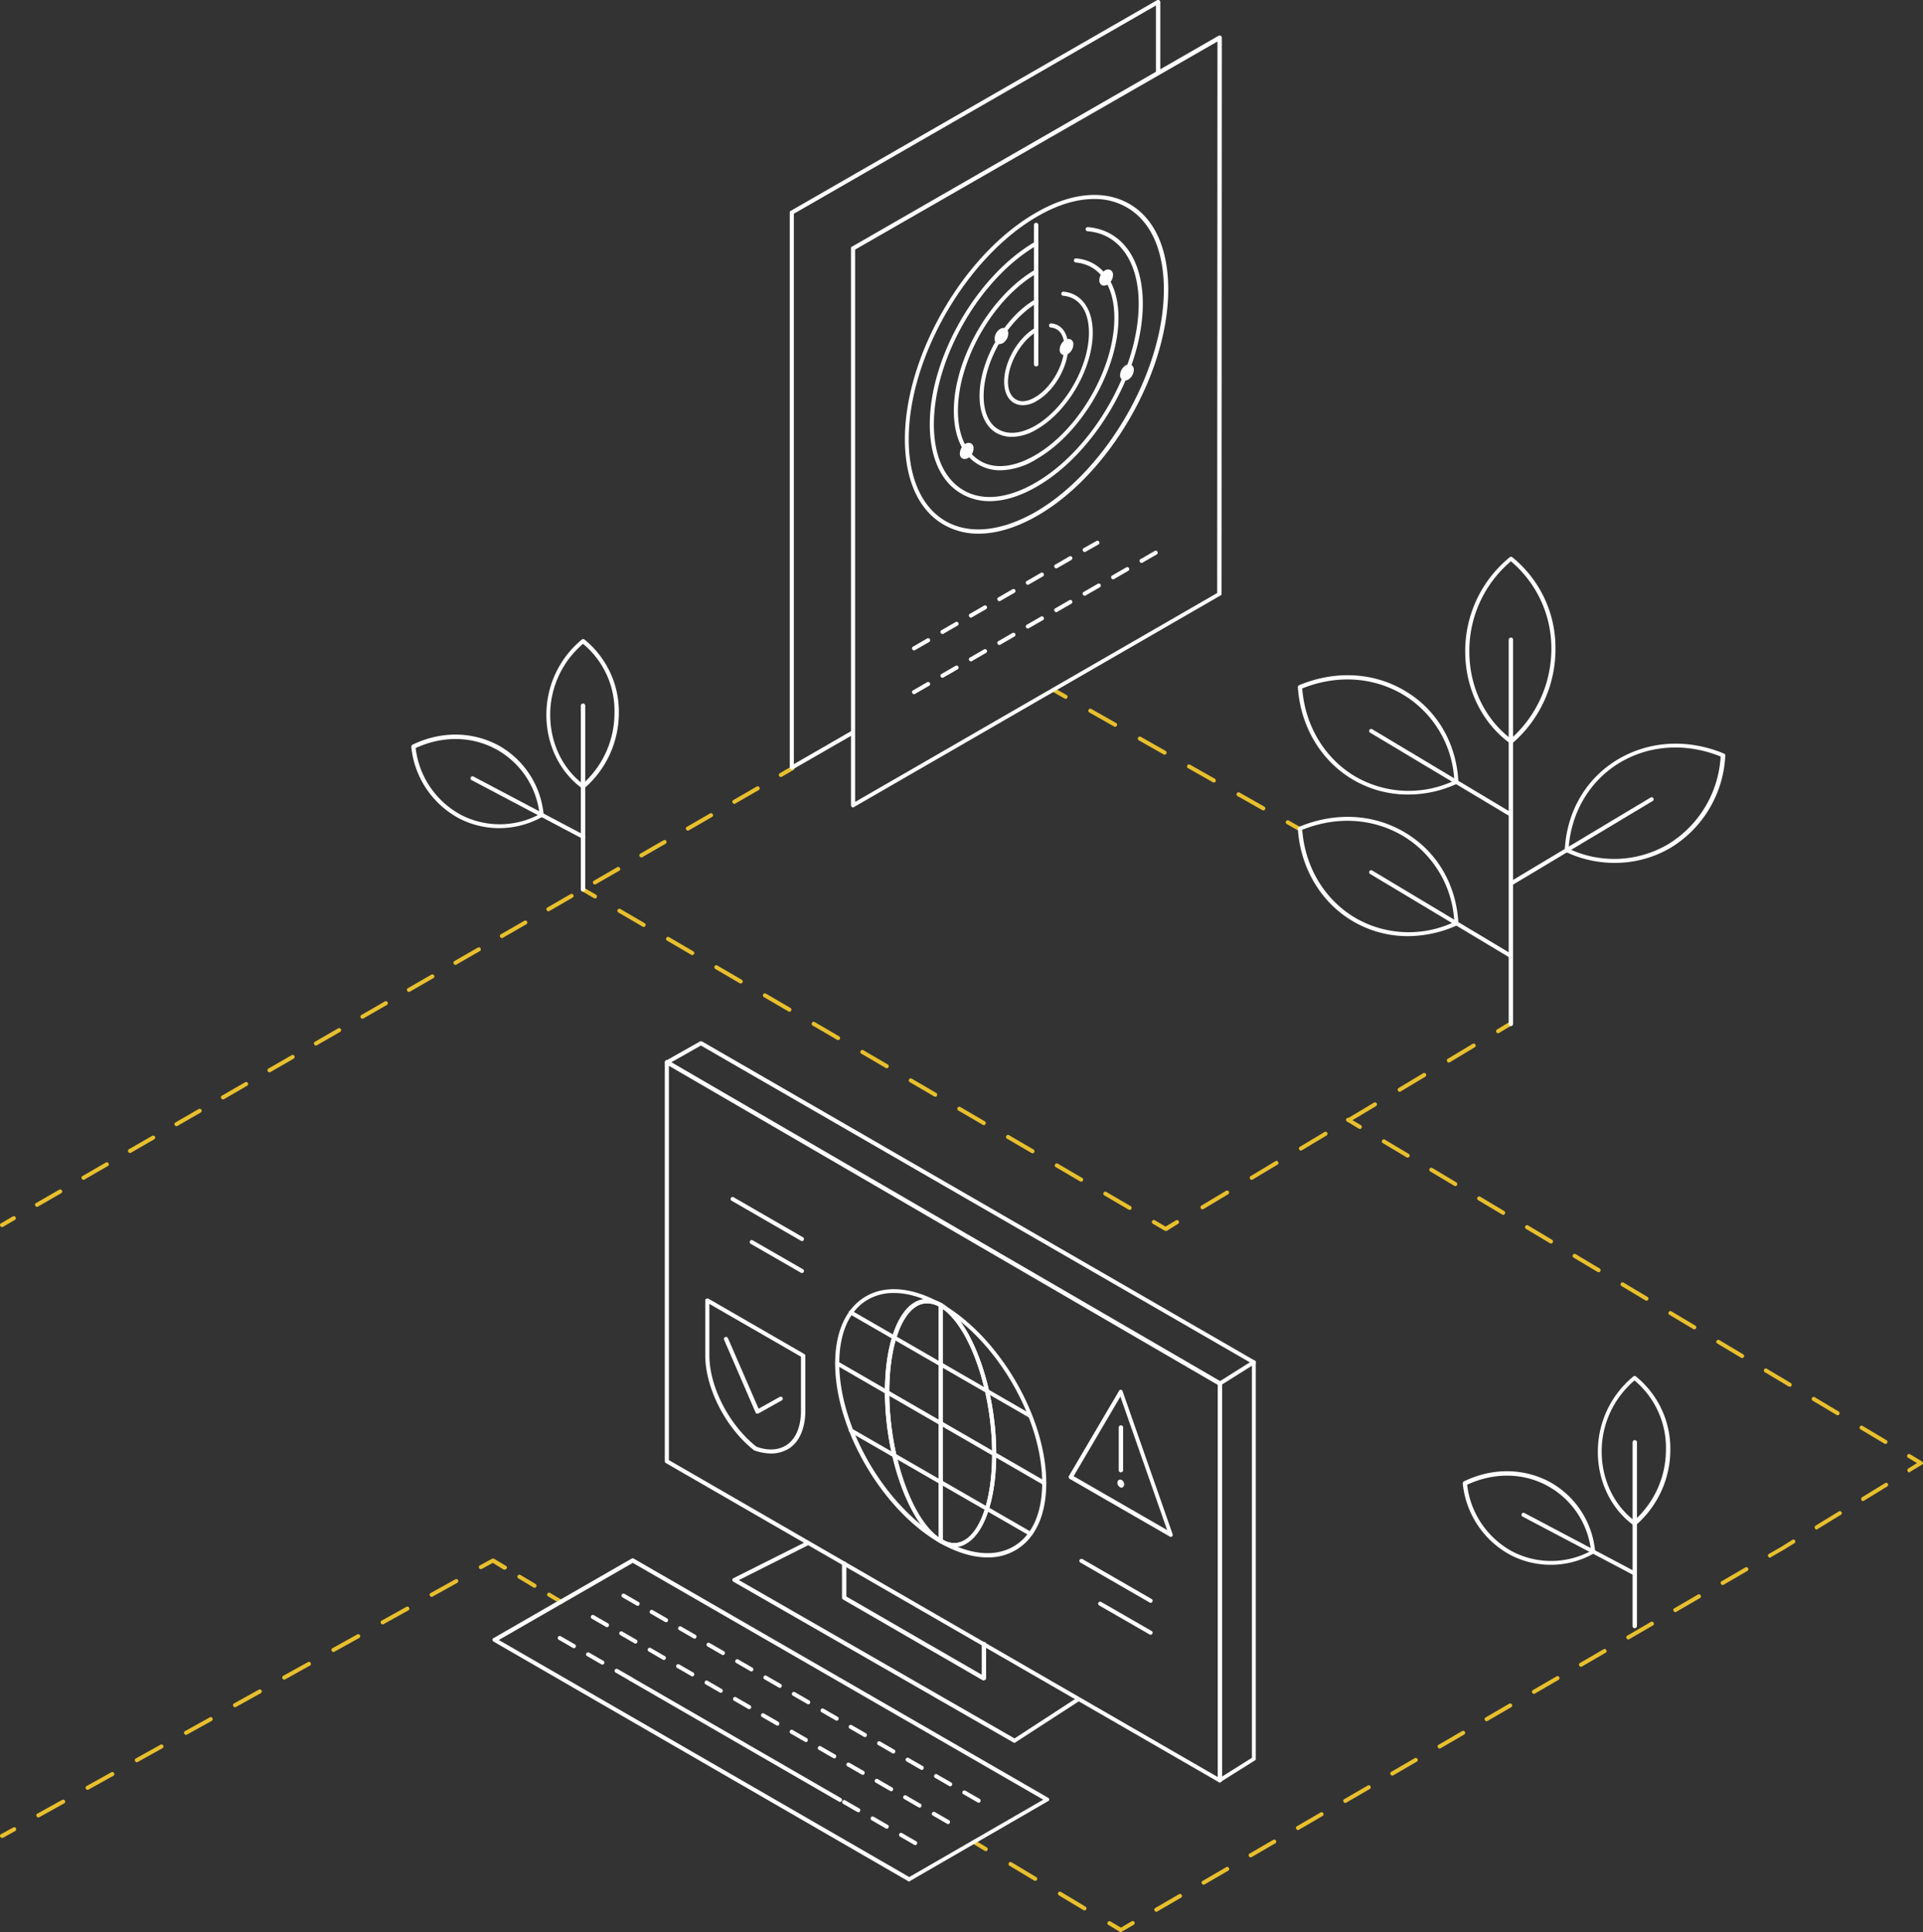 <?xml version="1.0" encoding="UTF-8"?>
<svg xmlns="http://www.w3.org/2000/svg" viewBox="0 0 703.2 706.67">
  <rect x="0" y="0" width="703.2" height="706.67" fill="#333333" stroke="none"/>
  <defs>
    <style>.cls-1{fill:#e8bf2d;}.cls-2{fill:#fff;}</style>
  </defs>
  <title>Asset 1unptprep</title>
  <g id="Layer_2" data-name="Layer 2">
    <g id="Layer_1-2" data-name="Layer 1">
      <g id="ilustrações">
        <path class="cls-1" d="M389.7,255.58a.56.56,0,0,1-.4-.11l-4.4-2.5a.73.73,0,1,1,.7-1.29l4.4,2.5a.71.71,0,0,1,.3,1A.56.56,0,0,1,389.7,255.58Z"></path>
        <path class="cls-1" d="M462,296.37a.65.65,0,0,1-.4-.09l-9-5.1a.74.74,0,1,1,.7-1.3l9,5.1a.71.71,0,0,1,.3,1A.54.54,0,0,1,462,296.37Zm-18.1-10.2a.65.65,0,0,1-.4-.09l-9-5.1a.74.74,0,1,1,.7-1.3l9,5.1a.71.71,0,0,1,.3,1C444.5,286.08,444.2,286.17,443.9,286.17ZM425.9,276a.6.6,0,0,1-.4-.1l-9-5.1a.74.74,0,1,1,.7-1.3l9,5.1a.71.71,0,0,1,.3,1A.64.64,0,0,1,425.9,276Zm-18.1-10.2a.6.6,0,0,1-.4-.1l-9-5.1a.74.74,0,1,1,.7-1.3l9,5.1a.71.71,0,0,1,.3,1A.64.64,0,0,1,407.8,265.78Z"></path>
        <path class="cls-1" d="M475.4,304a.6.6,0,0,1-.4-.1l-4.4-2.5a.74.74,0,1,1,.7-1.3l4.4,2.5a.71.71,0,0,1,.3,1A.68.68,0,0,1,475.4,304Z"></path>
        <path class="cls-1" d="M.8,672.17a.74.74,0,0,1-.7-.4.69.69,0,0,1,.3-1l4.4-2.4a.74.74,0,1,1,.7,1.3l-4.3,2.41A.65.65,0,0,1,.8,672.17Z"></path>
        <path class="cls-1" d="M14.1,664.67a.74.74,0,0,1-.7-.4.69.69,0,0,1,.3-1l9-5a.74.74,0,1,1,.7,1.3l-9,5C14.4,664.67,14.3,664.67,14.1,664.67Zm18-10.09a.75.75,0,0,1-.7-.41.69.69,0,0,1,.3-1l9-5a.7.7,0,0,1,1,.3.69.69,0,0,1-.3,1l-9,5C32.4,654.58,32.2,654.58,32.1,654.58Zm18-10.1a.75.75,0,0,1-.7-.4.69.69,0,0,1,.3-1l9-5a.73.73,0,1,1,.7,1.29l-9,5A.35.35,0,0,1,50.1,644.48Zm18-10a.75.75,0,0,1-.7-.4.69.69,0,0,1,.3-1l9-5a.73.73,0,1,1,.7,1.29l-9,5C68.3,634.37,68.2,634.48,68.1,634.48ZM86,624.37a.74.74,0,0,1-.7-.4.69.69,0,0,1,.3-1l9-5a.74.74,0,1,1,.7,1.3l-9,5A.39.39,0,0,1,86,624.37Zm18-10.09a.75.75,0,0,1-.7-.41.7.7,0,0,1,.3-1l9-5a.7.7,0,0,1,1,.3.69.69,0,0,1-.3,1l-9,5A1,1,0,0,1,104,614.28Zm18-10.11a.74.74,0,0,1-.7-.4.69.69,0,0,1,.3-1l9-5a.74.74,0,1,1,.7,1.3l-9,5A.37.37,0,0,1,122,604.17Zm18-10.09a.75.75,0,0,1-.7-.41.69.69,0,0,1,.3-1l9-5a.7.7,0,0,1,1,.3.69.69,0,0,1-.3,1l-9,5A.35.35,0,0,1,140,594.08ZM157.9,584a.75.75,0,0,1-.7-.4.69.69,0,0,1,.3-1l9-5a.73.73,0,1,1,.7,1.29l-9,5C158.2,584,158.1,584,157.9,584Z"></path>
        <path class="cls-1" d="M184.5,574.08a.6.6,0,0,1-.4-.1l-3.9-2.4-4,2.2a.7.7,0,0,1-1-.3.69.69,0,0,1,.3-1l4.4-2.4a1.1,1.1,0,0,1,.8,0l4.3,2.59a.71.71,0,0,1,.3,1C185,573.87,184.8,574.08,184.5,574.08Z"></path>
        <path class="cls-1" d="M195.5,580.67a.65.65,0,0,1-.4-.09l-5.5-3.3a.71.71,0,0,1-.3-1,.71.71,0,0,1,1-.3l5.5,3.3a.71.71,0,0,1,.3,1A.61.61,0,0,1,195.5,580.67Z"></path>
        <path class="cls-1" d="M205.2,586.58a.6.6,0,0,1-.4-.1l-4.3-2.6a.74.74,0,1,1,.7-1.3l4.3,2.6a.71.71,0,0,1,.3,1A.55.55,0,0,1,205.2,586.58Z"></path>
        <path class="cls-1" d="M217.6,328.58a.6.6,0,0,1-.4-.1l-4.3-2.5a.74.74,0,0,1,.7-1.3l4.3,2.5a.71.71,0,0,1,.3,1A.55.55,0,0,1,217.6,328.58Z"></path>
        <path class="cls-1" d="M413.1,442.48a.6.6,0,0,1-.4-.1l-8.9-5.2a.74.74,0,0,1,.7-1.3l8.9,5.2a.71.71,0,0,1,.3,1C413.7,442.37,413.4,442.48,413.1,442.48Zm-17.7-10.31a.65.65,0,0,1-.4-.09l-8.9-5.21a.71.71,0,0,1-.3-1,.7.7,0,0,1,1-.29l8.9,5.2a.71.71,0,0,1,.3,1A.81.81,0,0,1,395.4,432.17Zm-17.8-10.39a.6.6,0,0,1-.4-.1l-8.9-5.2a.74.74,0,1,1,.7-1.3l8.9,5.2a.71.71,0,0,1,.3,1A.56.56,0,0,1,377.6,421.78Zm-17.8-10.3a.6.6,0,0,1-.4-.1l-8.9-5.2a.74.74,0,1,1,.7-1.3l8.9,5.2a.71.71,0,0,1,.3,1A.68.68,0,0,1,359.8,411.48ZM342,401.08a.6.6,0,0,1-.4-.1l-8.9-5.2a.71.71,0,0,1-.3-1,.71.71,0,0,1,1-.3l8.9,5.2a.71.71,0,0,1,.3,1C342.6,401,342.3,401.08,342,401.08Zm-17.7-10.41a.65.65,0,0,1-.4-.09l-8.9-5.21a.71.71,0,0,1-.3-1,.7.7,0,0,1,1-.29l8.9,5.2a.71.71,0,0,1,.3,1A.61.61,0,0,1,324.3,390.67Zm-17.8-10.3a.65.65,0,0,1-.4-.09l-8.9-5.2a.72.72,0,0,1-.3-1,.71.71,0,0,1,1-.3l8.9,5.2a.71.71,0,0,1,.3,1A.54.54,0,0,1,306.5,380.37ZM288.7,370a.6.6,0,0,1-.4-.1l-8.9-5.2a.74.74,0,1,1,.7-1.3l8.9,5.2a.71.71,0,0,1,.3,1A.56.56,0,0,1,288.7,370Zm-17.8-10.31a.65.65,0,0,1-.4-.09l-8.9-5.21a.71.71,0,0,1-.3-1,.7.7,0,0,1,1-.29l8.9,5.2a.71.71,0,0,1,.3,1C271.5,359.48,271.2,359.67,270.9,359.67Zm-17.7-10.39a.6.6,0,0,1-.4-.1l-8.9-5.2a.74.74,0,0,1,.7-1.3l8.9,5.2a.71.71,0,0,1,.3,1A.64.64,0,0,1,253.2,349.28ZM235.4,339a.6.6,0,0,1-.4-.1l-8.9-5.2a.74.74,0,0,1,.7-1.3l8.9,5.2a.71.71,0,0,1,.3,1A.68.68,0,0,1,235.4,339Z"></path>
        <path class="cls-1" d="M426.3,450.17a.83.83,0,0,1-.4-.09l-4.3-2.5a.72.72,0,0,1-.3-1,.71.71,0,0,1,1-.3l3.9,2.3,3.9-2.3a.74.74,0,0,1,.7,1.3l-4,2.5A.82.82,0,0,1,426.3,450.17Z"></path>
        <path class="cls-1" d="M439.7,442.28a.55.55,0,0,1-.6-.41.7.7,0,0,1,.3-1l9-5.4a.74.74,0,0,1,.7,1.3l-9,5.4A.7.7,0,0,1,439.7,442.28Zm18-10.8a.55.55,0,0,1-.6-.4.69.69,0,0,1,.3-1l9-5.41a.7.7,0,0,1,1,.3.69.69,0,0,1-.3,1l-9,5.4A.7.7,0,0,1,457.7,431.48Zm18-10.7a.55.55,0,0,1-.6-.41.7.7,0,0,1,.3-1l9-5.4a.74.74,0,0,1,.7,1.3l-9,5.4A.56.56,0,0,1,475.7,420.78Zm18-10.7a.55.55,0,0,1-.6-.41.69.69,0,0,1,.3-1l9-5.4a.74.74,0,1,1,.7,1.3l-9,5.4C494,410,493.9,410.08,493.7,410.08Zm18.1-10.8a.55.55,0,0,1-.6-.41.7.7,0,0,1,.3-1l9-5.4a.74.74,0,0,1,.7,1.3l-9,5.4A.7.7,0,0,1,511.8,399.28Zm18-10.7a.55.55,0,0,1-.6-.41.69.69,0,0,1,.3-1l9-5.4a.74.74,0,1,1,.7,1.3l-9,5.4A.7.7,0,0,1,529.8,388.58Z"></path>
        <path class="cls-1" d="M547.8,377.87a.54.54,0,0,1-.6-.4.69.69,0,0,1,.3-1l4.3-2.6a.7.7,0,0,1,1,.3.69.69,0,0,1-.3,1l-4.3,2.6C548.1,377.78,547.9,377.87,547.8,377.87Z"></path>
        <path class="cls-1" d="M497.3,412.87a.65.65,0,0,1-.4-.09l-4.3-2.6a.71.71,0,0,1-.3-1,.81.81,0,0,1,1-.3l4.3,2.6a.71.71,0,0,1,.3,1A.54.54,0,0,1,497.3,412.87Z"></path>
        <path class="cls-1" d="M689.5,528.08a.6.6,0,0,1-.4-.1l-8.7-5.2a.71.71,0,0,1-.3-1,.71.71,0,0,1,1-.3l8.7,5.2a.71.71,0,0,1,.3,1A.62.62,0,0,1,689.5,528.08ZM672,517.58a.6.6,0,0,1-.4-.1l-8.7-5.2a.71.71,0,0,1-.3-1,.71.71,0,0,1,1-.3l8.7,5.2a.71.71,0,0,1,.3,1A.55.55,0,0,1,672,517.58Zm-17.5-10.41a.65.65,0,0,1-.4-.09l-8.7-5.21a.71.71,0,0,1-.3-1,.7.7,0,0,1,1-.29l8.7,5.2a.71.71,0,0,1,.3,1A.67.67,0,0,1,654.5,507.17Zm-17.4-10.5a.65.65,0,0,1-.4-.09l-8.7-5.21a.71.71,0,0,1-.3-1,.81.81,0,0,1,1-.29l8.7,5.2a.71.71,0,0,1,.3,1A.81.81,0,0,1,637.1,496.67Zm-17.5-10.5a.65.65,0,0,1-.4-.09l-8.7-5.21a.71.71,0,0,1-.3-1,.7.7,0,0,1,1-.29l8.7,5.2a.71.71,0,0,1,.3,1A.61.61,0,0,1,619.6,486.17Zm-17.5-10.5a.65.65,0,0,1-.4-.09l-8.7-5.21a.71.71,0,0,1-.3-1,.7.7,0,0,1,1-.29l8.7,5.2a.71.71,0,0,1,.3,1A.54.54,0,0,1,602.1,475.67Zm-17.5-10.39a.6.6,0,0,1-.4-.1l-8.7-5.2a.74.74,0,1,1,.7-1.3l8.7,5.2a.71.71,0,0,1,.3,1C585.2,465.08,584.9,465.28,584.6,465.28Zm-17.4-10.5a.6.6,0,0,1-.4-.1l-8.7-5.2a.74.74,0,1,1,.7-1.3l8.7,5.2a.71.71,0,0,1,.3,1A.64.64,0,0,1,567.2,454.78Zm-17.5-10.5a.6.6,0,0,1-.4-.1l-8.7-5.2a.74.74,0,1,1,.7-1.3l8.7,5.2a.71.71,0,0,1,.3,1A.56.56,0,0,1,549.7,444.28Zm-17.5-10.5a.6.6,0,0,1-.4-.1l-8.7-5.2a.74.74,0,1,1,.7-1.3l8.7,5.2a.71.71,0,0,1,.3,1A.56.56,0,0,1,532.2,433.78Zm-17.4-10.41a.65.65,0,0,1-.4-.09l-8.7-5.2a.72.72,0,0,1-.3-1,.71.71,0,0,1,1-.3l8.7,5.2a.71.71,0,0,1,.3,1A.84.84,0,0,1,514.8,423.37Z"></path>
        <path class="cls-1" d="M698.2,538.48a.55.55,0,0,1-.6-.4.75.75,0,0,1,.2-1l3.2-2-3.2-1.91a.74.74,0,1,1,.7-1.3l4.3,2.6a.82.82,0,0,1,.4.6.55.55,0,0,1-.4.6l-4.3,2.6C698.5,538.48,698.4,538.48,698.2,538.48Z"></path>
        <path class="cls-1" d="M422.9,699.17a.74.74,0,0,1-.7-.4.69.69,0,0,1,.3-1l8.6-5a.74.74,0,1,1,.7,1.3l-8.6,5C423.2,699.17,423.1,699.17,422.9,699.17Zm17.3-9.89a.75.75,0,0,1-.7-.41.7.7,0,0,1,.3-1l8.6-5a.7.7,0,0,1,1,.3.69.69,0,0,1-.3,1l-8.6,5C440.4,689.17,440.3,689.28,440.2,689.28Zm17.2-10a.75.75,0,0,1-.7-.41.7.7,0,0,1,.3-1l8.6-5a.7.7,0,0,1,1,.3.69.69,0,0,1-.3,1l-8.6,5C457.7,679.28,457.6,679.28,457.4,679.28Zm17.3-10a.75.75,0,0,1-.7-.41.7.7,0,0,1,.3-1l8.6-5a.7.7,0,0,1,1,.3.69.69,0,0,1-.3,1l-8.6,5C475,669.28,474.8,669.28,474.7,669.28Zm17.3-9.91a.74.74,0,0,1-.7-.4.69.69,0,0,1,.3-1l8.6-5a.74.74,0,0,1,.7,1.3l-8.6,5C492.2,659.28,492.1,659.37,492,659.37Zm17.2-10a.74.74,0,0,1-.7-.4.69.69,0,0,1,.3-1l8.6-5a.74.74,0,0,1,.7,1.3l-8.6,5C509.5,649.37,509.3,649.37,509.2,649.37Zm17.3-9.89a.75.75,0,0,1-.7-.4.69.69,0,0,1,.3-1l8.6-5a.73.73,0,1,1,.7,1.29l-8.6,5C526.7,639.37,526.6,639.48,526.5,639.48Zm17.2-10a.75.75,0,0,1-.7-.4.69.69,0,0,1,.3-1l8.6-5a.73.73,0,1,1,.7,1.29l-8.6,5C544,629.48,543.8,629.48,543.7,629.48Zm17.3-10a.75.75,0,0,1-.7-.4.69.69,0,0,1,.3-1l8.6-5a.73.73,0,1,1,.7,1.29l-8.6,5A.35.35,0,0,1,561,619.48Zm17.2-9.9a.75.75,0,0,1-.7-.41.69.69,0,0,1,.3-1l8.6-5a.7.7,0,0,1,1,.3.69.69,0,0,1-.3,1l-8.6,5A.37.37,0,0,1,578.2,609.58Zm17.3-10a.75.75,0,0,1-.7-.41.69.69,0,0,1,.3-1l8.6-5a.7.7,0,0,1,1,.3.69.69,0,0,1-.3,1l-8.6,5A.35.35,0,0,1,595.5,599.58Zm17.2-10a.75.75,0,0,1-.7-.41.69.69,0,0,1,.3-1l8.6-5a.7.7,0,0,1,1,.3.69.69,0,0,1-.3,1l-8.6,5C613,589.58,612.9,589.58,612.7,589.58Zm17.3-9.91a.74.74,0,0,1-.7-.4.69.69,0,0,1,.3-1l8.6-5a.74.74,0,1,1,.7,1.3l-8.6,5C630.3,579.67,630.1,579.67,630,579.67Zm17.3-10a.74.74,0,0,1-.7-.4.69.69,0,0,1,.3-1l4.7-2.7,3.8-2.4a.72.72,0,1,1,.8,1.2l-3.9,2.4-4.7,2.7C647.5,569.67,647.4,569.67,647.3,569.67Zm17-10.3a.54.54,0,0,1-.6-.4.75.75,0,0,1,.2-1l8.5-5.2a.72.72,0,0,1,.8,1.2l-8.5,5.2A.4.4,0,0,1,664.3,559.37Zm17-10.39a.55.55,0,0,1-.6-.4.75.75,0,0,1,.2-1l8.5-5.21a.73.73,0,0,1,.8,1.21l-8.5,5.2C681.5,548.87,681.4,549,681.3,549Z"></path>
        <path class="cls-1" d="M410,706.67a.65.65,0,0,1-.4-.09l-4.3-2.6a.74.74,0,0,1,.7-1.3l3.9,2.3,3.9-2.3a.74.74,0,1,1,.7,1.3l-4.3,2.5C410.2,706.67,410.1,706.67,410,706.67Z"></path>
        <path class="cls-1" d="M396.6,698.67a.65.65,0,0,1-.4-.09l-9-5.41a.74.74,0,0,1,.7-1.3l9,5.41a.71.71,0,0,1,.3,1A.54.54,0,0,1,396.6,698.67Zm-18-10.8a.65.65,0,0,1-.4-.09l-9-5.41a.71.71,0,0,1-.3-1,.7.7,0,0,1,1-.29l9,5.4a.71.71,0,0,1,.3,1A.84.84,0,0,1,378.6,687.87Z"></path>
        <path class="cls-1" d="M360.5,677a.6.6,0,0,1-.4-.1l-4.3-2.6a.71.71,0,0,1-.3-1,.81.81,0,0,1,1-.3l4.3,2.6a.71.71,0,0,1,.3,1A.64.64,0,0,1,360.5,677Z"></path>
        <path class="cls-1" d="M.8,448.78a.75.75,0,0,1-.7-.41.7.7,0,0,1,.3-1l4.3-2.5a.7.7,0,0,1,1,.3.69.69,0,0,1-.3,1l-4.3,2.5A1,1,0,0,1,.8,448.78Z"></path>
        <path class="cls-1" d="M13.6,441.37a.74.74,0,0,1-.7-.4.69.69,0,0,1,.3-1l8.5-4.9a.74.74,0,0,1,.7,1.3l-8.5,4.9A.39.39,0,0,1,13.6,441.37Zm17-9.89a.75.75,0,0,1-.7-.4.69.69,0,0,1,.3-1l8.5-4.91a.7.7,0,0,1,1,.3.69.69,0,0,1-.3,1l-8.5,4.9C30.9,431.48,30.8,431.48,30.6,431.48Zm17-9.81a.74.74,0,0,1-.7-.4.69.69,0,0,1,.3-1l8.5-4.9a.74.74,0,0,1,.7,1.3l-8.5,4.9C47.9,421.67,47.8,421.67,47.6,421.67Zm17-9.8a.74.74,0,0,1-.7-.4.69.69,0,0,1,.3-1l8.5-4.9a.74.74,0,0,1,.7,1.3l-8.5,4.9C64.9,411.87,64.8,411.87,64.6,411.87Zm17-9.79a.75.75,0,0,1-.7-.41.69.69,0,0,1,.3-1l8.5-4.9a.74.74,0,0,1,.7,1.3L81.9,402A.37.37,0,0,1,81.6,402.08Zm17-9.91a.74.74,0,0,1-.7-.4.69.69,0,0,1,.3-1l8.5-4.9a.74.74,0,0,1,.7,1.3l-8.5,4.9C98.9,392.17,98.8,392.17,98.6,392.17Zm17-9.8a.74.74,0,0,1-.7-.4.69.69,0,0,1,.3-1l8.5-4.9a.74.74,0,0,1,.7,1.3l-8.5,4.9C115.9,382.37,115.8,382.37,115.6,382.37Zm17-9.79a.75.75,0,0,1-.7-.41.69.69,0,0,1,.3-1l8.5-4.9a.74.74,0,1,1,.7,1.3l-8.5,4.9C132.9,372.58,132.8,372.58,132.6,372.58Zm17-9.8a.75.75,0,0,1-.7-.41.7.7,0,0,1,.3-1l8.5-4.9a.74.74,0,1,1,.7,1.3l-8.5,4.9A1,1,0,0,1,149.6,362.78Zm17-9.91a.74.74,0,0,1-.7-.4.69.69,0,0,1,.3-1l8.5-4.9a.74.74,0,1,1,.7,1.3l-8.5,4.9C166.9,352.87,166.7,352.87,166.6,352.87Zm17-9.79a.75.75,0,0,1-.7-.41.69.69,0,0,1,.3-1l8.5-4.9a.74.74,0,1,1,.7,1.3l-8.5,4.9C183.9,343.08,183.7,343.08,183.6,343.08Zm17-9.8a.75.75,0,0,1-.7-.41.7.7,0,0,1,.3-1l8.5-4.9a.74.74,0,0,1,.7,1.3l-8.5,4.9C200.9,333.28,200.7,333.28,200.6,333.28Zm17-9.8a.75.75,0,0,1-.7-.4.69.69,0,0,1,.3-1l8.5-4.91a.7.7,0,0,1,1,.3.69.69,0,0,1-.3,1l-8.5,4.9A1,1,0,0,1,217.6,323.48Zm17-9.9a.75.75,0,0,1-.7-.41.69.69,0,0,1,.3-1l8.5-4.9a.74.74,0,0,1,.7,1.3l-8.5,4.9C234.9,313.58,234.7,313.58,234.6,313.58Zm17-9.8a.75.75,0,0,1-.7-.41.7.7,0,0,1,.3-1l8.5-4.9a.74.74,0,0,1,.7,1.3l-8.5,4.9C251.9,303.78,251.7,303.78,251.6,303.78Zm17-9.8a.75.75,0,0,1-.7-.4.69.69,0,0,1,.3-1l8.5-4.91a.7.7,0,0,1,1,.3.69.69,0,0,1-.3,1l-8.5,4.9C268.9,294,268.7,294,268.6,294Z"></path>
        <path class="cls-1" d="M285.6,284.17a.74.74,0,0,1-.7-.4.69.69,0,0,1,.3-1l4.3-2.5a.74.74,0,0,1,.7,1.3l-4.3,2.5A.78.78,0,0,1,285.6,284.17Z"></path>
        <path class="cls-2" d="M289.6,281.48a.6.6,0,0,1-.4-.1.82.82,0,0,1-.4-.6V77.68a.55.55,0,0,1,.4-.6L423.1.08a1,1,0,0,1,.8,0,.8.8,0,0,1,.4.6V26.47a.79.79,0,0,1-.8.8h0a.79.79,0,0,1-.8-.8V2L290.3,78.17v201.3l20.8-12a.74.74,0,0,1,.7,1.3l-21.9,12.6C289.9,281.48,289.8,281.48,289.6,281.48Z"></path>
        <path class="cls-2" d="M312,295.28a.6.6,0,0,1-.4-.1.82.82,0,0,1-.4-.6V90.78a.55.55,0,0,1,.4-.6l134-77.1a1,1,0,0,1,.8,0,.8.8,0,0,1,.4.6l-.1,203.5a.55.55,0,0,1-.4.6l-133.9,77.3A.84.84,0,0,1,312,295.28Zm.7-204v202l132.4-76.4.1-201.7Z"></path>
        <path class="cls-2" d="M361.9,183.28a20.05,20.05,0,0,1-10.3-2.7c-7.5-4.3-11.6-13.3-11.6-25.4,0-24.6,17.3-54.5,38.6-66.81a.74.74,0,1,1,.7,1.3c-20.9,12-37.8,41.4-37.8,65.5,0,11.5,3.8,20,10.8,24.1s16.3,3.1,26.3-2.7c20.9-12,37.8-41.4,37.8-65.5,0-15.4-7.2-25.6-18.7-26.5a.75.75,0,1,1,.1-1.5c12.4,1,20.1,11.7,20.1,28,0,24.6-17.3,54.5-38.6,66.8C373.2,181.47,367.2,183.28,361.9,183.28Z"></path>
        <path class="cls-2" d="M357.8,195.18a25.06,25.06,0,0,1-12.7-3.3c-9.2-5.3-14.2-16.4-14.2-31.3,0-30.4,21.4-67.5,47.8-82.7,12.9-7.5,25.1-8.6,34.3-3.3s14.2,16.4,14.2,31.3c0,30.4-21.4,67.5-47.8,82.7C371.7,193,364.4,195.18,357.8,195.18Zm42.3-122.4c-6.4,0-13.4,2.1-20.8,6.4-25.9,15-47,51.5-47,81.4,0,14.29,4.8,25,13.5,30s20.3,3.79,32.8-3.3c25.9-15,47-51.5,47-81.4h0c0-14.3-4.8-25-13.5-30A23.34,23.34,0,0,0,400.1,72.78Z"></path>
        <path class="cls-2" d="M365.8,172a15.67,15.67,0,0,1-8-2.1c-5.8-3.29-9-10.29-9-19.7,0-19,13.4-42.1,29.8-51.6a.74.74,0,0,1,.7,1.3c-16,9.2-29,31.8-29,50.3,0,8.8,2.9,15.3,8.2,18.4s12.4,2.3,20-2.1c16-9.2,29-31.8,29-50.3,0-11.7-5.4-19.4-14.1-20.2a.75.75,0,1,1,.1-1.5c9.5.8,15.5,9.1,15.5,21.7,0,19-13.4,42.1-29.8,51.6A26,26,0,0,1,365.8,172Z"></path>
        <path class="cls-2" d="M370,159.78a11.92,11.92,0,0,1-5.6-1.4c-4-2.3-6.2-7.2-6.2-13.6,0-13,9.1-28.8,20.4-35.3a.74.74,0,1,1,.7,1.3c-10.8,6.3-19.6,21.5-19.6,34,0,5.9,1.9,10.3,5.5,12.3s8.3,1.5,13.4-1.4c10.8-6.3,19.6-21.5,19.6-34,0-7.9-3.5-13-9.4-13.5a.75.75,0,1,1,.1-1.5c6.6.6,10.7,6.29,10.7,15,0,13-9.1,28.79-20.4,35.29A18.09,18.09,0,0,1,370,159.78Z"></path>
        <path class="cls-2" d="M374,148.18a6.6,6.6,0,0,1-3.2-.8c-2.3-1.3-3.6-4.1-3.6-7.8,0-7.3,5.1-16.1,11.4-19.7a.74.74,0,0,1,.7,1.3c-5.9,3.4-10.6,11.7-10.7,18.4,0,3.1,1,5.39,2.9,6.5s4.3.79,7-.8c5.9-3.4,10.6-11.7,10.7-18.4,0-4.2-1.8-6.8-4.9-7.1a.75.75,0,0,1,.1-1.5c3.8.3,6.2,3.6,6.2,8.6,0,7.3-5.1,16.1-11.4,19.7A9.56,9.56,0,0,1,374,148.18Z"></path>
        <path class="cls-2" d="M391.7,125.87a4,4,0,0,1-1.7,3c-1,.5-1.7.1-1.7-1a4,4,0,0,1,1.7-3C390.9,124.28,391.7,124.78,391.7,125.87Z"></path>
        <path class="cls-2" d="M389.2,129.87a1.88,1.88,0,0,1-.8-.2,1.91,1.91,0,0,1-.9-1.8,4.29,4.29,0,0,1,2.1-3.6,2.05,2.05,0,0,1,2-.1,1.91,1.91,0,0,1,.9,1.8,4.29,4.29,0,0,1-2.1,3.6A6.17,6.17,0,0,1,389.2,129.87Zm1.5-4.5a.76.76,0,0,0-.4.1,3,3,0,0,0-1.3,2.3,2,2,0,0,0,.1.5,1.75,1.75,0,0,0,.5-.1,3,3,0,0,0,1.3-2.3c0-.29,0-.4-.2-.5Z"></path>
        <path class="cls-2" d="M406.2,100.58a4.06,4.06,0,0,1-1.7,3c-1,.5-1.7.1-1.7-1a4,4,0,0,1,1.7-3C405.4,99,406.2,99.47,406.2,100.58Z"></path>
        <path class="cls-2" d="M403.7,104.47a1.88,1.88,0,0,1-.8-.2,1.91,1.91,0,0,1-.9-1.8,4.3,4.3,0,0,1,2.1-3.6,2.05,2.05,0,0,1,2-.1,1.91,1.91,0,0,1,.9,1.8,4.29,4.29,0,0,1-2.1,3.6A3.46,3.46,0,0,1,403.7,104.47Zm1.5-4.39a.76.76,0,0,0-.4.1,3.15,3.15,0,0,0-1.4,2.29,2,2,0,0,0,.1.5,1.34,1.34,0,0,0,.5-.1,3.15,3.15,0,0,0,1.4-2.29c0-.3-.1-.5-.2-.5Z"></path>
        <path class="cls-2" d="M367.9,121.87a4,4,0,0,1-1.7,3c-.9.6-1.7.1-1.7-1a4,4,0,0,1,1.7-3C367.2,120.28,367.9,120.78,367.9,121.87Z"></path>
        <path class="cls-2" d="M365.4,125.87a1.88,1.88,0,0,1-.8-.2,1.91,1.91,0,0,1-.9-1.8,4.29,4.29,0,0,1,2.1-3.6,2.05,2.05,0,0,1,2-.1,1.91,1.91,0,0,1,.9,1.8,4.29,4.29,0,0,1-2.1,3.6A4.8,4.8,0,0,1,365.4,125.87Zm1.6-4.5a.76.76,0,0,0-.4.1,3,3,0,0,0-1.3,2.3,2,2,0,0,0,.1.5,1.34,1.34,0,0,0,.5-.1,3,3,0,0,0,1.3-2.3c0-.29-.1-.5-.2-.5Z"></path>
        <path class="cls-2" d="M355.2,163.87a4,4,0,0,1-1.7,3c-1,.5-1.7.1-1.7-1a4,4,0,0,1,1.7-3A1.05,1.05,0,0,1,355.2,163.87Z"></path>
        <path class="cls-2" d="M352.7,167.87a1.88,1.88,0,0,1-.8-.2,1.91,1.91,0,0,1-.9-1.8,4.29,4.29,0,0,1,2.1-3.6,2.05,2.05,0,0,1,2-.1,1.91,1.91,0,0,1,.9,1.8h0a4.29,4.29,0,0,1-2.1,3.6A2.54,2.54,0,0,1,352.7,167.87Zm1.5-4.4a.7.7,0,0,0-.4.11,3,3,0,0,0-1.3,2.29,2,2,0,0,0,.1.5,1.75,1.75,0,0,0,.5-.1,3,3,0,0,0,1.3-2.3c0-.29,0-.5-.2-.5Z"></path>
        <path class="cls-2" d="M413.8,135.18a4,4,0,0,1-1.7,3c-1,.5-1.7.1-1.7-1a4,4,0,0,1,1.7-3C413,133.58,413.8,134.08,413.8,135.18Z"></path>
        <path class="cls-2" d="M411.3,139.18a1.75,1.75,0,0,1-.8-.21,1.9,1.9,0,0,1-.9-1.79,4.29,4.29,0,0,1,2.1-3.6,2.08,2.08,0,0,1,2-.11,1.91,1.91,0,0,1,.9,1.8,4.29,4.29,0,0,1-2.1,3.6A2.55,2.55,0,0,1,411.3,139.18Zm1.5-4.5a.76.76,0,0,0-.4.1,3,3,0,0,0-1.3,2.3,2.3,2.3,0,0,0,.1.5,1.61,1.61,0,0,0,.5-.11,3,3,0,0,0,1.3-2.29h0c0-.31,0-.4-.2-.5Z"></path>
        <path class="cls-2" d="M378.9,134h0a.78.78,0,0,1-.8-.79V82.28a.79.79,0,0,1,.8-.8h0a.79.79,0,0,1,.8.8v50.9A.73.73,0,0,1,378.9,134Z"></path>
        <path class="cls-2" d="M334.3,237.87a.75.75,0,0,1-.7-.4.7.7,0,0,1,.3-1l5.2-3a.74.74,0,0,1,.7,1.3l-5.2,3C334.6,237.87,334.4,237.87,334.3,237.87Zm10.4-6a.75.75,0,0,1-.7-.4.7.7,0,0,1,.3-1l5.2-3a.74.74,0,0,1,.7,1.3l-5.2,3C345,231.87,344.8,231.87,344.7,231.87Zm10.4-6a.75.75,0,0,1-.7-.4.7.7,0,0,1,.3-1l5.2-3a.74.74,0,0,1,.7,1.3l-5.2,3A.37.37,0,0,1,355.1,225.87Zm10.4-6a.75.75,0,0,1-.7-.4.7.7,0,0,1,.3-1l5.2-3a.74.74,0,0,1,.7,1.3l-5.2,3A.37.37,0,0,1,365.5,219.87Zm10.4-6a.75.75,0,0,1-.7-.4.7.7,0,0,1,.3-1l5.2-3a.74.74,0,0,1,.7,1.3l-5.2,3A.37.37,0,0,1,375.9,213.87Zm10.4-6a.75.75,0,0,1-.7-.4.7.7,0,0,1,.3-1l5.2-3a.74.74,0,0,1,.7,1.3l-5.2,3A.37.37,0,0,1,386.3,207.87Zm10.4-6a.75.75,0,0,1-.7-.4.7.7,0,0,1,.3-1l4.6-2.6a.74.74,0,1,1,.7,1.3l-4.6,2.6A.37.37,0,0,1,396.7,201.87Z"></path>
        <path class="cls-2" d="M334.3,253.87a.75.75,0,0,1-.7-.4.7.7,0,0,1,.3-1l5.2-3a.74.74,0,0,1,.7,1.3l-5.2,3C334.6,253.87,334.4,253.87,334.3,253.87Zm10.4-6a.75.75,0,0,1-.7-.4.7.7,0,0,1,.3-1l5.2-3a.74.74,0,0,1,.7,1.3l-5.2,3C345,247.87,344.8,247.87,344.7,247.87Zm10.4-6a.75.75,0,0,1-.7-.4.7.7,0,0,1,.3-1l5.2-3a.74.74,0,0,1,.7,1.3l-5.2,3C355.4,241.87,355.2,241.87,355.1,241.87Zm10.4-6a.75.75,0,0,1-.7-.4.7.7,0,0,1,.3-1l5.2-3a.74.74,0,0,1,.7,1.3l-5.2,3A.37.37,0,0,1,365.5,235.87Zm10.4-6a.75.75,0,0,1-.7-.4.7.7,0,0,1,.3-1l5.2-3a.74.74,0,0,1,.7,1.3l-5.2,3A.37.37,0,0,1,375.9,229.87Zm10.4-6a.75.75,0,0,1-.7-.4.7.7,0,0,1,.3-1l5.2-3a.74.74,0,0,1,.7,1.3l-5.2,3A.37.37,0,0,1,386.3,223.87Zm10.4-6a.75.75,0,0,1-.7-.4.7.7,0,0,1,.3-1l5.2-3a.74.74,0,0,1,.7,1.3l-5.2,3A.37.37,0,0,1,396.7,217.87Zm10.4-6a.75.75,0,0,1-.7-.4.7.7,0,0,1,.3-1l5.2-3a.74.74,0,0,1,.7,1.3l-5.2,3A.37.37,0,0,1,407.1,211.87Zm10.4-6a.75.75,0,0,1-.7-.4.7.7,0,0,1,.3-1l5.2-3a.74.74,0,0,1,.7,1.3l-5.2,3A.37.37,0,0,1,417.5,205.87Z"></path>
        <path class="cls-2" d="M514.9,290.58a39.52,39.52,0,0,1-20.1-5.41c-11.8-6.9-19.3-19.59-20.2-33.9a.75.75,0,0,1,.5-.7c13.5-5.6,27.9-4.7,39.5,2.6h0c11.2,7,18,18.91,18.7,32.7a.87.87,0,0,1-.4.71A42.46,42.46,0,0,1,514.9,290.58Zm-38.7-38.8c1,13.59,8.2,25.59,19.4,32.2a38.91,38.91,0,0,0,36.2,1.5,38.83,38.83,0,0,0-18-31h0C502.7,247.58,489.1,246.58,476.2,251.78Z"></path>
        <path class="cls-2" d="M552.4,298.58a.6.6,0,0,1-.4-.1L501.1,268a.74.74,0,1,1,.7-1.3l50.9,30.5a.71.71,0,0,1,.3,1A.55.55,0,0,1,552.4,298.58Z"></path>
        <path class="cls-2" d="M514.9,342.37a39.51,39.51,0,0,1-20.1-5.4c-11.8-6.9-19.3-19.6-20.2-33.9a.75.75,0,0,1,.5-.7c13.5-5.6,27.9-4.7,39.5,2.6h0c11.2,7,18,18.9,18.7,32.7a.84.84,0,0,1-.4.7A43.86,43.86,0,0,1,514.9,342.37Zm-38.7-38.89c1,13.6,8.2,25.6,19.4,32.2a38.91,38.91,0,0,0,36.2,1.5,38.83,38.83,0,0,0-18-31h0C502.7,299.28,489.1,298.28,476.2,303.48Z"></path>
        <path class="cls-2" d="M552.4,350.28a.6.6,0,0,1-.4-.1l-50.9-30.5a.74.74,0,1,1,.7-1.3l50.9,30.5a.71.71,0,0,1,.3,1A.56.56,0,0,1,552.4,350.28Z"></path>
        <path class="cls-2" d="M590.5,315.58a41.7,41.7,0,0,1-17.9-4,.68.68,0,0,1-.4-.71c.7-13.79,7.5-25.7,18.7-32.7h0c11.6-7.2,25.9-8.2,39.5-2.59a.74.74,0,0,1,.5.7,41.69,41.69,0,0,1-20.2,33.9A40.24,40.24,0,0,1,590.5,315.58Zm-16.9-5.21a38.88,38.88,0,0,0,36.2-1.5,40.18,40.18,0,0,0,19.4-32.2c-12.9-5.2-26.6-4.2-37.6,2.7h0C581,286.08,574.5,297.37,573.6,310.37Z"></path>
        <path class="cls-2" d="M553,323.58a.55.55,0,0,1-.6-.41.69.69,0,0,1,.3-1l50.9-30.5a.7.7,0,0,1,1,.3.69.69,0,0,1-.3,1l-50.9,30.5C553.2,323.48,553.1,323.58,553,323.58Z"></path>
        <path class="cls-2" d="M552.5,271.87c-.2,0-.3,0-.4-.09-10.2-7.41-16.3-20-16.3-33.5a44.25,44.25,0,0,1,16.3-34.5.75.75,0,0,1,.9,0,42.57,42.57,0,0,1,15.8,33.5,45.42,45.42,0,0,1-15.7,34.5A1.94,1.94,0,0,1,552.5,271.87Zm0-66.59a42.9,42.9,0,0,0-15.2,33c0,12.9,5.7,24.7,15.2,31.9a44,44,0,0,0,14.8-33A41.54,41.54,0,0,0,552.5,205.28Z"></path>
        <path class="cls-2" d="M552.5,375.28a.79.79,0,0,1-.8-.8V234a.79.79,0,0,1,.8-.8.74.74,0,0,1,.8.8v140.5C553.2,375,552.9,375.28,552.5,375.28Z"></path>
        <path class="cls-2" d="M182.5,302.87a32,32,0,0,1-14.5-3.5,33.46,33.46,0,0,1-17.6-26.2.92.92,0,0,1,.4-.8c10.5-5.09,22-4.9,31.6.3A32.39,32.39,0,0,1,198.8,298a.67.67,0,0,1-.4.7A32.5,32.5,0,0,1,182.5,302.87ZM152,273.58a31.92,31.92,0,0,0,16.7,24.5,30.81,30.81,0,0,0,28.6-.3,30.87,30.87,0,0,0-15.6-23.6h0C172.7,269.17,161.9,269,152,273.58Z"></path>
        <path class="cls-2" d="M213.2,306.78a.37.37,0,0,1-.3-.1l-40.5-21.4a.74.74,0,0,1,.7-1.3l40.5,21.4a.69.69,0,0,1,.3,1A1,1,0,0,1,213.2,306.78Z"></path>
        <path class="cls-2" d="M213.2,288.37c-.2,0-.3,0-.4-.09-8.1-5.91-13-15.91-13-26.8a35.58,35.58,0,0,1,13-27.6.75.75,0,0,1,.9,0,33.93,33.93,0,0,1,12.6,26.8,36.47,36.47,0,0,1-12.6,27.6A.82.82,0,0,1,213.2,288.37Zm0-52.9a34,34,0,0,0-12,26c0,10.1,4.4,19.5,11.9,25.2a34.71,34.71,0,0,0,11.6-26A31.75,31.75,0,0,0,213.2,235.47Z"></path>
        <path class="cls-2" d="M213.2,326.08a.79.79,0,0,1-.8-.8v-67.2a.79.79,0,0,1,.8-.8h0a.77.77,0,0,1,.8.7v67.2a.82.82,0,0,1-.8.9Z"></path>
        <path class="cls-2" d="M567,572.28a32,32,0,0,1-14.5-3.5,33.47,33.47,0,0,1-17.6-26.2.91.91,0,0,1,.4-.8c10.5-5.1,22-4.91,31.6.3a32.36,32.36,0,0,1,16.4,25.29.69.69,0,0,1-.4.71A31.56,31.56,0,0,1,567,572.28ZM536.5,543a31.9,31.9,0,0,0,16.7,24.5,30.78,30.78,0,0,0,28.6-.3,30.87,30.87,0,0,0-15.6-23.6h0C557.3,538.58,546.4,538.37,536.5,543Z"></path>
        <path class="cls-2" d="M597.7,576.17a.39.39,0,0,1-.3-.09l-40.6-21.41a.74.74,0,1,1,.7-1.3L598,574.78a.69.69,0,0,1,.3,1C598.3,576.08,598,576.17,597.7,576.17Z"></path>
        <path class="cls-2" d="M597.7,557.87c-.2,0-.3,0-.4-.09-8.1-5.91-13-15.91-13-26.8a35.58,35.58,0,0,1,13-27.6.75.75,0,0,1,.9,0,33.93,33.93,0,0,1,12.6,26.8,36.47,36.47,0,0,1-12.6,27.6A4.76,4.76,0,0,1,597.7,557.87Zm0-53a34,34,0,0,0-12,26c0,10.1,4.4,19.5,11.9,25.21a34.71,34.71,0,0,0,11.6-26A32,32,0,0,0,597.7,504.87Z"></path>
        <path class="cls-2" d="M597.8,595.48a.79.79,0,0,1-.8-.8v-67.2a.79.79,0,0,1,.8-.8h0a.79.79,0,0,1,.8.8v67.2c-.1.49-.4.8-.8.8Z"></path>
        <path class="cls-2" d="M446.1,651.87a.65.65,0,0,1-.4-.09L243.5,535.08a.84.84,0,0,1-.4-.6v-146a.75.75,0,0,1,.4-.7,1.1,1.1,0,0,1,.8,0l202.2,117.5a.8.8,0,0,1,.4.59V651.08a.54.54,0,0,1-.4.59C446.3,651.87,446.2,651.87,446.1,651.87ZM244.6,534l200.7,115.9V506.48L244.6,389.78Z"></path>
        <path class="cls-2" d="M446.1,651.87a.61.61,0,0,1-.6-.4.75.75,0,0,1,.2-1l12.1-7.6V498.67L256.3,382.37l-12,6.8a.74.74,0,0,1-.7-1.3l12.4-7a.94.94,0,0,1,.7,0L458.8,497.58a.8.8,0,0,1,.4.59v145.1a.55.55,0,0,1-.4.6l-12.4,7.8C446.3,651.87,446.2,651.87,446.1,651.87Z"></path>
        <path class="cls-2" d="M359.7,614.58a.6.6,0,0,1-.4-.1l-51-29.5a.82.82,0,0,1-.4-.6v-12.5a.79.79,0,0,1,.8-.8.74.74,0,0,1,.8.8v12l49.5,28.6v-11.2a.78.78,0,0,1,.8-.8.74.74,0,0,1,.8.8v12.5a.53.53,0,0,1-.4.59A1.52,1.52,0,0,1,359.7,614.58Z"></path>
        <path class="cls-2" d="M371,637.37a.65.65,0,0,1-.4-.09l-102.4-58.8a.84.84,0,0,1-.4-.7.68.68,0,0,1,.4-.6l26.7-13.4a.74.74,0,0,1,.7,1.3l-25.4,12.79L371,635.78l22.9-14.91a.75.75,0,0,1,1,.21.78.78,0,0,1-.2,1l-23.3,15.09C371.3,637.37,371.2,637.37,371,637.37Z"></path>
        <path class="cls-2" d="M332.5,688.08a.6.6,0,0,1-.4-.1l-151.6-87.6a.84.84,0,0,1-.4-.7.55.55,0,0,1,.4-.6L231,570a.85.85,0,0,1,.7,0l151.6,87.5a.82.82,0,0,1,.4.6.62.62,0,0,1-.4.6l-50.5,29.2C332.8,688.08,332.6,688.08,332.5,688.08Zm-150.1-88.3,150.1,86.7,49-28.3-150.1-86.6Z"></path>
        <path class="cls-2" d="M361.1,569.58c-5.4,0-11.3-1.8-17.5-5.3-21.1-12.2-38.2-41.6-38.2-65.6,0-11.7,4-20.4,11.3-24.6s17.2-3.3,27.7,2.7c21.1,12.2,38.2,41.6,38.2,65.6,0,11.7-4,20.4-11.3,24.6A19.62,19.62,0,0,1,361.1,569.58Zm-34.2-96.71a18.8,18.8,0,0,0-9.5,2.41c-6.8,3.9-10.5,12.2-10.5,23.3,0,23.5,16.8,52.4,37.5,64.29,10,5.8,19.3,6.71,26.2,2.71s10.5-12.21,10.5-23.3c0-23.5-16.8-52.41-37.5-64.3C337.7,474.58,332,472.87,326.9,472.87Z"></path>
        <path class="cls-2" d="M349,565.78a10.74,10.74,0,0,1-5.4-1.6c-11-6.4-20-31.1-20-55.1,0-16.4,4.2-28.9,10.9-32.8,3-1.7,6.4-1.6,9.8.3,11,6.4,20,31.1,20,55.1,0,16.4-4.2,28.9-10.9,32.8A8.12,8.12,0,0,1,349,565.78Zm-10-89.11a7.11,7.11,0,0,0-3.7,1c-6.2,3.6-10.1,15.7-10.1,31.5,0,23.5,8.6,47.7,19.2,53.8,3,1.7,5.8,1.8,8.3.3,6.2-3.6,10.1-15.7,10.1-31.5,0-23.5-8.6-47.7-19.2-53.8A9.32,9.32,0,0,0,339,476.67Z"></path>
        <path class="cls-2" d="M349,565.78a10.74,10.74,0,0,1-5.4-1.6c-11-6.4-20-31.1-20-55.1,0-16.4,4.2-28.9,10.9-32.8,3-1.7,6.4-1.6,9.8.3,11,6.4,20,31.1,20,55.1,0,16.4-4.2,28.9-10.9,32.8A8.12,8.12,0,0,1,349,565.78Zm-10-89.11a7.11,7.11,0,0,0-3.7,1c-6.2,3.6-10.1,15.7-10.1,31.5,0,23.5,8.6,47.7,19.2,53.8,3,1.7,5.8,1.8,8.3.3,6.2-3.6,10.1-15.7,10.1-31.5,0-23.5-8.6-47.7-19.2-53.8A9.32,9.32,0,0,0,339,476.67Z"></path>
        <path class="cls-2" d="M344,564.37a.78.78,0,0,1-.8-.79v-86.3a.78.78,0,0,1,.8-.8.74.74,0,0,1,.8.8v86.3C344.7,564,344.4,564.37,344,564.37Z"></path>
        <path class="cls-2" d="M381.8,543.08a.6.6,0,0,1-.4-.1l-75.6-43.7a.71.71,0,0,1-.3-1,.71.71,0,0,1,1-.3l75.7,43.7a.71.71,0,0,1,.3,1A.75.75,0,0,1,381.8,543.08Z"></path>
        <path class="cls-2" d="M376.8,518.58a.6.6,0,0,1-.4-.1l-65.6-37.81a.74.74,0,1,1,.7-1.3l65.5,37.8a.71.71,0,0,1,.3,1C377.3,518.48,377,518.58,376.8,518.58Z"></path>
        <path class="cls-2" d="M376.8,561.67a.65.65,0,0,1-.4-.09l-65.6-37.8a.71.71,0,0,1-.3-1,.71.71,0,0,1,1-.3l65.6,37.8a.71.71,0,0,1,.3,1A.61.61,0,0,1,376.8,561.67Z"></path>
        <path class="cls-2" d="M281.9,531.58a19.39,19.39,0,0,1-6-1.1c-.1,0-.1-.1-.2-.1-10.3-8.1-17.8-22.7-17.8-34.7v-20.1a.55.55,0,0,1,.4-.6,1.1,1.1,0,0,1,.8,0l35,20.2a.82.82,0,0,1,.4.6v20.1c0,6.2-2,11.1-5.7,13.7A12.49,12.49,0,0,1,281.9,531.58Zm-5.3-2.5c4.3,1.59,8.3,1.29,11.2-.71,3.3-2.29,5.1-6.7,5.1-12.5v-19.7l-33.5-19.3v18.8C259.4,507.17,266.6,521.17,276.6,529.08Z"></path>
        <path class="cls-2" d="M276.9,517h-.2c-.2-.1-.4-.2-.4-.4L264.8,490a.76.76,0,1,1,1.4-.6l11.2,25.8,7.7-4.3a.74.74,0,1,1,.7,1.3l-8.4,4.7A.9.9,0,0,1,276.9,517Z"></path>
        <path class="cls-2" d="M428.2,562.08a.6.6,0,0,1-.4-.1l-36.6-21.1a1,1,0,0,1-.4-.5.66.66,0,0,1,.1-.6l18.3-31.1a.67.67,0,0,1,.7-.4.63.63,0,0,1,.6.5l18.3,52.3a.78.78,0,0,1-.2.8A.76.76,0,0,1,428.2,562.08Zm-35.6-22.21,34.2,19.71-17.1-48.8Z"></path>
        <path class="cls-2" d="M409.9,538.48a.79.79,0,0,1-.8-.8v-15.6a.78.78,0,0,1,.8-.8.74.74,0,0,1,.8.8v15.7A.86.86,0,0,1,409.9,538.48Z"></path>
        <path class="cls-2" d="M410.1,544.08a1.31,1.31,0,0,1-.6-.21,2,2,0,0,1-.9-1.59,1.22,1.22,0,0,1,.5-1,1.08,1.08,0,0,1,1.1,0,2,2,0,0,1,.9,1.59,1.22,1.22,0,0,1-.5,1C410.5,544.08,410.3,544.08,410.1,544.08Z"></path>
        <path class="cls-2" d="M420.8,586.17a.65.65,0,0,1-.4-.09l-25.3-14.6a.71.71,0,0,1-.3-1,.81.81,0,0,1,1-.3l25.3,14.6a.71.71,0,0,1,.3,1A.61.61,0,0,1,420.8,586.17Z"></path>
        <path class="cls-2" d="M420.8,597.87a.65.65,0,0,1-.4-.09L402,587.18a.74.74,0,1,1,.7-1.3l18.4,10.6a.71.71,0,0,1,.3,1A.84.84,0,0,1,420.8,597.87Z"></path>
        <path class="cls-2" d="M293.3,453.87a.65.65,0,0,1-.4-.09l-25.3-14.6a.74.74,0,1,1,.7-1.3l25.3,14.6a.71.71,0,0,1,.3,1A.54.54,0,0,1,293.3,453.87Z"></path>
        <path class="cls-2" d="M293.3,465.58a.6.6,0,0,1-.4-.1l-18.4-10.6a.74.74,0,0,1,.7-1.3l18.4,10.6a.71.71,0,0,1,.3,1A.69.69,0,0,1,293.3,465.58Z"></path>
        <path class="cls-2" d="M446.1,506.78a.62.62,0,0,1-.6-.41.78.78,0,0,1,.2-1l12.4-7.79a.76.76,0,0,1,1,.2.78.78,0,0,1-.2,1l-12.4,7.8C446.3,506.78,446.2,506.78,446.1,506.78Z"></path>
        <path class="cls-2" d="M346.7,667.08a.6.6,0,0,1-.4-.1l-5.2-3a.74.74,0,0,1,.7-1.3l5.2,3a.71.71,0,0,1,.3,1A.55.55,0,0,1,346.7,667.08Zm-10.4-6a.6.6,0,0,1-.4-.1l-5.2-3a.74.74,0,1,1,.7-1.3l5.2,3a.71.71,0,0,1,.3,1A.55.55,0,0,1,336.3,661.08Zm-10.4-6a.6.6,0,0,1-.4-.1l-5.2-3a.74.74,0,1,1,.7-1.3l5.2,3a.71.71,0,0,1,.3,1A.55.55,0,0,1,325.9,655.08Zm-10.4-6a.6.6,0,0,1-.4-.1l-5.2-3a.71.71,0,0,1-.3-1,.81.81,0,0,1,1-.3l5.2,3a.71.71,0,0,1,.3,1A.55.55,0,0,1,315.5,649.08Zm-10.4-6a.6.6,0,0,1-.4-.1l-5.2-3a.74.74,0,1,1,.7-1.3l5.2,3a.71.71,0,0,1,.3,1A.55.55,0,0,1,305.1,643.08Zm-10.4-6a.6.6,0,0,1-.4-.1l-5.2-3a.74.74,0,0,1,.7-1.3l5.2,3a.71.71,0,0,1,.3,1C295.3,637,295,637.08,294.7,637.08Zm-10.4-6a.6.6,0,0,1-.4-.1l-5.2-3a.74.74,0,1,1,.7-1.3l5.2,3a.71.71,0,0,1,.3,1C284.9,631,284.6,631.08,284.3,631.08Zm-10.3-6a.6.6,0,0,1-.4-.1l-5.2-3a.74.74,0,0,1,.7-1.3l5.2,3a.71.71,0,0,1,.3,1A.62.62,0,0,1,274,625.08Zm-10.4-6a.6.6,0,0,1-.4-.1l-5.2-3a.74.74,0,0,1,.7-1.3l5.2,3a.71.71,0,0,1,.3,1A.62.62,0,0,1,263.6,619.08Zm-10.4-6a.6.6,0,0,1-.4-.1l-5.2-3a.74.74,0,0,1,.7-1.3l5.2,3a.71.71,0,0,1,.3,1A.62.62,0,0,1,253.2,613.08Zm-10.4-6a.6.6,0,0,1-.4-.1l-5.2-3a.74.74,0,0,1,.7-1.3l5.2,3a.71.71,0,0,1,.3,1A.62.62,0,0,1,242.8,607.08Zm-10.4-6a.6.6,0,0,1-.4-.1l-5.2-3a.74.74,0,0,1,.7-1.3l5.2,3a.71.71,0,0,1,.3,1A.62.62,0,0,1,232.4,601.08Zm-10.4-6a.6.6,0,0,1-.4-.1l-5.2-3a.74.74,0,0,1,.7-1.3l5.2,3a.71.71,0,0,1,.3,1A.55.55,0,0,1,222,595.08Z"></path>
        <path class="cls-2" d="M357.9,659.28a.6.6,0,0,1-.4-.1l-5.2-3a.71.71,0,0,1-.3-1,.81.81,0,0,1,1-.3l5.2,3a.71.71,0,0,1,.3,1A.56.56,0,0,1,357.9,659.28Zm-10.4-6a.6.6,0,0,1-.4-.1l-5.2-3a.74.74,0,0,1,.7-1.3l5.2,3a.71.71,0,0,1,.3,1A.56.56,0,0,1,347.5,653.28Zm-10.4-6a.6.6,0,0,1-.4-.1l-5.2-3a.74.74,0,0,1,.7-1.3l5.2,3a.71.71,0,0,1,.3,1A.56.56,0,0,1,337.1,647.28Zm-10.4-6a.6.6,0,0,1-.4-.1l-5.2-3a.74.74,0,0,1,.7-1.3l5.2,3a.71.71,0,0,1,.3,1A.56.56,0,0,1,326.7,641.28Zm-10.4-6a.6.6,0,0,1-.4-.1l-5.2-3a.74.74,0,0,1,.7-1.3l5.2,3a.71.71,0,0,1,.3,1C316.9,635.17,316.6,635.28,316.3,635.28Zm-10.3-6a.6.6,0,0,1-.4-.1l-5.2-3a.74.74,0,0,1,.7-1.3l5.2,3a.71.71,0,0,1,.3,1A.64.64,0,0,1,306,629.28Zm-10.4-6a.6.6,0,0,1-.4-.1l-5.2-3a.74.74,0,1,1,.7-1.3l5.2,3a.71.71,0,0,1,.3,1A.64.64,0,0,1,295.6,623.28Zm-10.4-6a.6.6,0,0,1-.4-.1l-5.2-3a.74.74,0,1,1,.7-1.3l5.2,3a.71.71,0,0,1,.3,1A.64.64,0,0,1,285.2,617.28Zm-10.4-6a.6.6,0,0,1-.4-.1l-5.2-3a.74.74,0,0,1,.7-1.3l5.2,3a.71.71,0,0,1,.3,1A.64.64,0,0,1,274.8,611.28Zm-10.4-6a.6.6,0,0,1-.4-.1l-5.2-3a.74.74,0,1,1,.7-1.3l5.2,3a.71.71,0,0,1,.3,1A.64.64,0,0,1,264.4,605.28Zm-10.4-6a.6.6,0,0,1-.4-.1l-5.2-3a.74.74,0,1,1,.7-1.3l5.2,3a.71.71,0,0,1,.3,1A.56.56,0,0,1,254,599.28Zm-10.4-6a.6.6,0,0,1-.4-.1l-5.2-3a.74.74,0,1,1,.7-1.3l5.2,3a.71.71,0,0,1,.3,1A.56.56,0,0,1,243.6,593.28Zm-10.4-6a.6.6,0,0,1-.4-.1l-5.2-3a.74.74,0,0,1,.7-1.3l5.2,3a.71.71,0,0,1,.3,1A.56.56,0,0,1,233.2,587.28Z"></path>
        <path class="cls-2" d="M230.7,614.78a.6.6,0,0,1-.4-.1l-5.2-3a.74.74,0,0,1,.7-1.3l5.2,3a.71.71,0,0,1,.3,1A.68.68,0,0,1,230.7,614.78Zm-10.4-6a.6.6,0,0,1-.4-.1l-5.2-3a.71.71,0,0,1-.3-1,.81.81,0,0,1,1-.3l5.2,3a.71.71,0,0,1,.3,1A.68.68,0,0,1,220.3,608.78Zm-10.4-6a.6.6,0,0,1-.4-.1l-5.2-3a.74.74,0,0,1,.7-1.3l5.2,3a.71.71,0,0,1,.3,1A.68.68,0,0,1,209.9,602.78Z"></path>
        <path class="cls-2" d="M307.2,659a.6.6,0,0,1-.4-.1l-76.5-44.2a.74.74,0,1,1,.7-1.3l76.5,44.2a.71.71,0,0,1,.3,1C307.8,658.78,307.5,659,307.2,659Z"></path>
        <path class="cls-2" d="M334.7,674.78a.6.6,0,0,1-.4-.1l-5.2-3a.74.74,0,0,1,.7-1.3l5.2,3a.71.71,0,0,1,.3,1A.56.56,0,0,1,334.7,674.78Zm-10.4-6a.6.6,0,0,1-.4-.1l-5.2-3a.74.74,0,0,1,.7-1.3l5.2,3a.71.71,0,0,1,.3,1A.56.56,0,0,1,324.3,668.78Zm-10.4-6a.6.6,0,0,1-.4-.1l-5.2-3a.74.74,0,0,1,.7-1.3l5.2,3a.71.71,0,0,1,.3,1A.56.56,0,0,1,313.9,662.78Z"></path>
      </g>
    </g>
  </g>
</svg>
